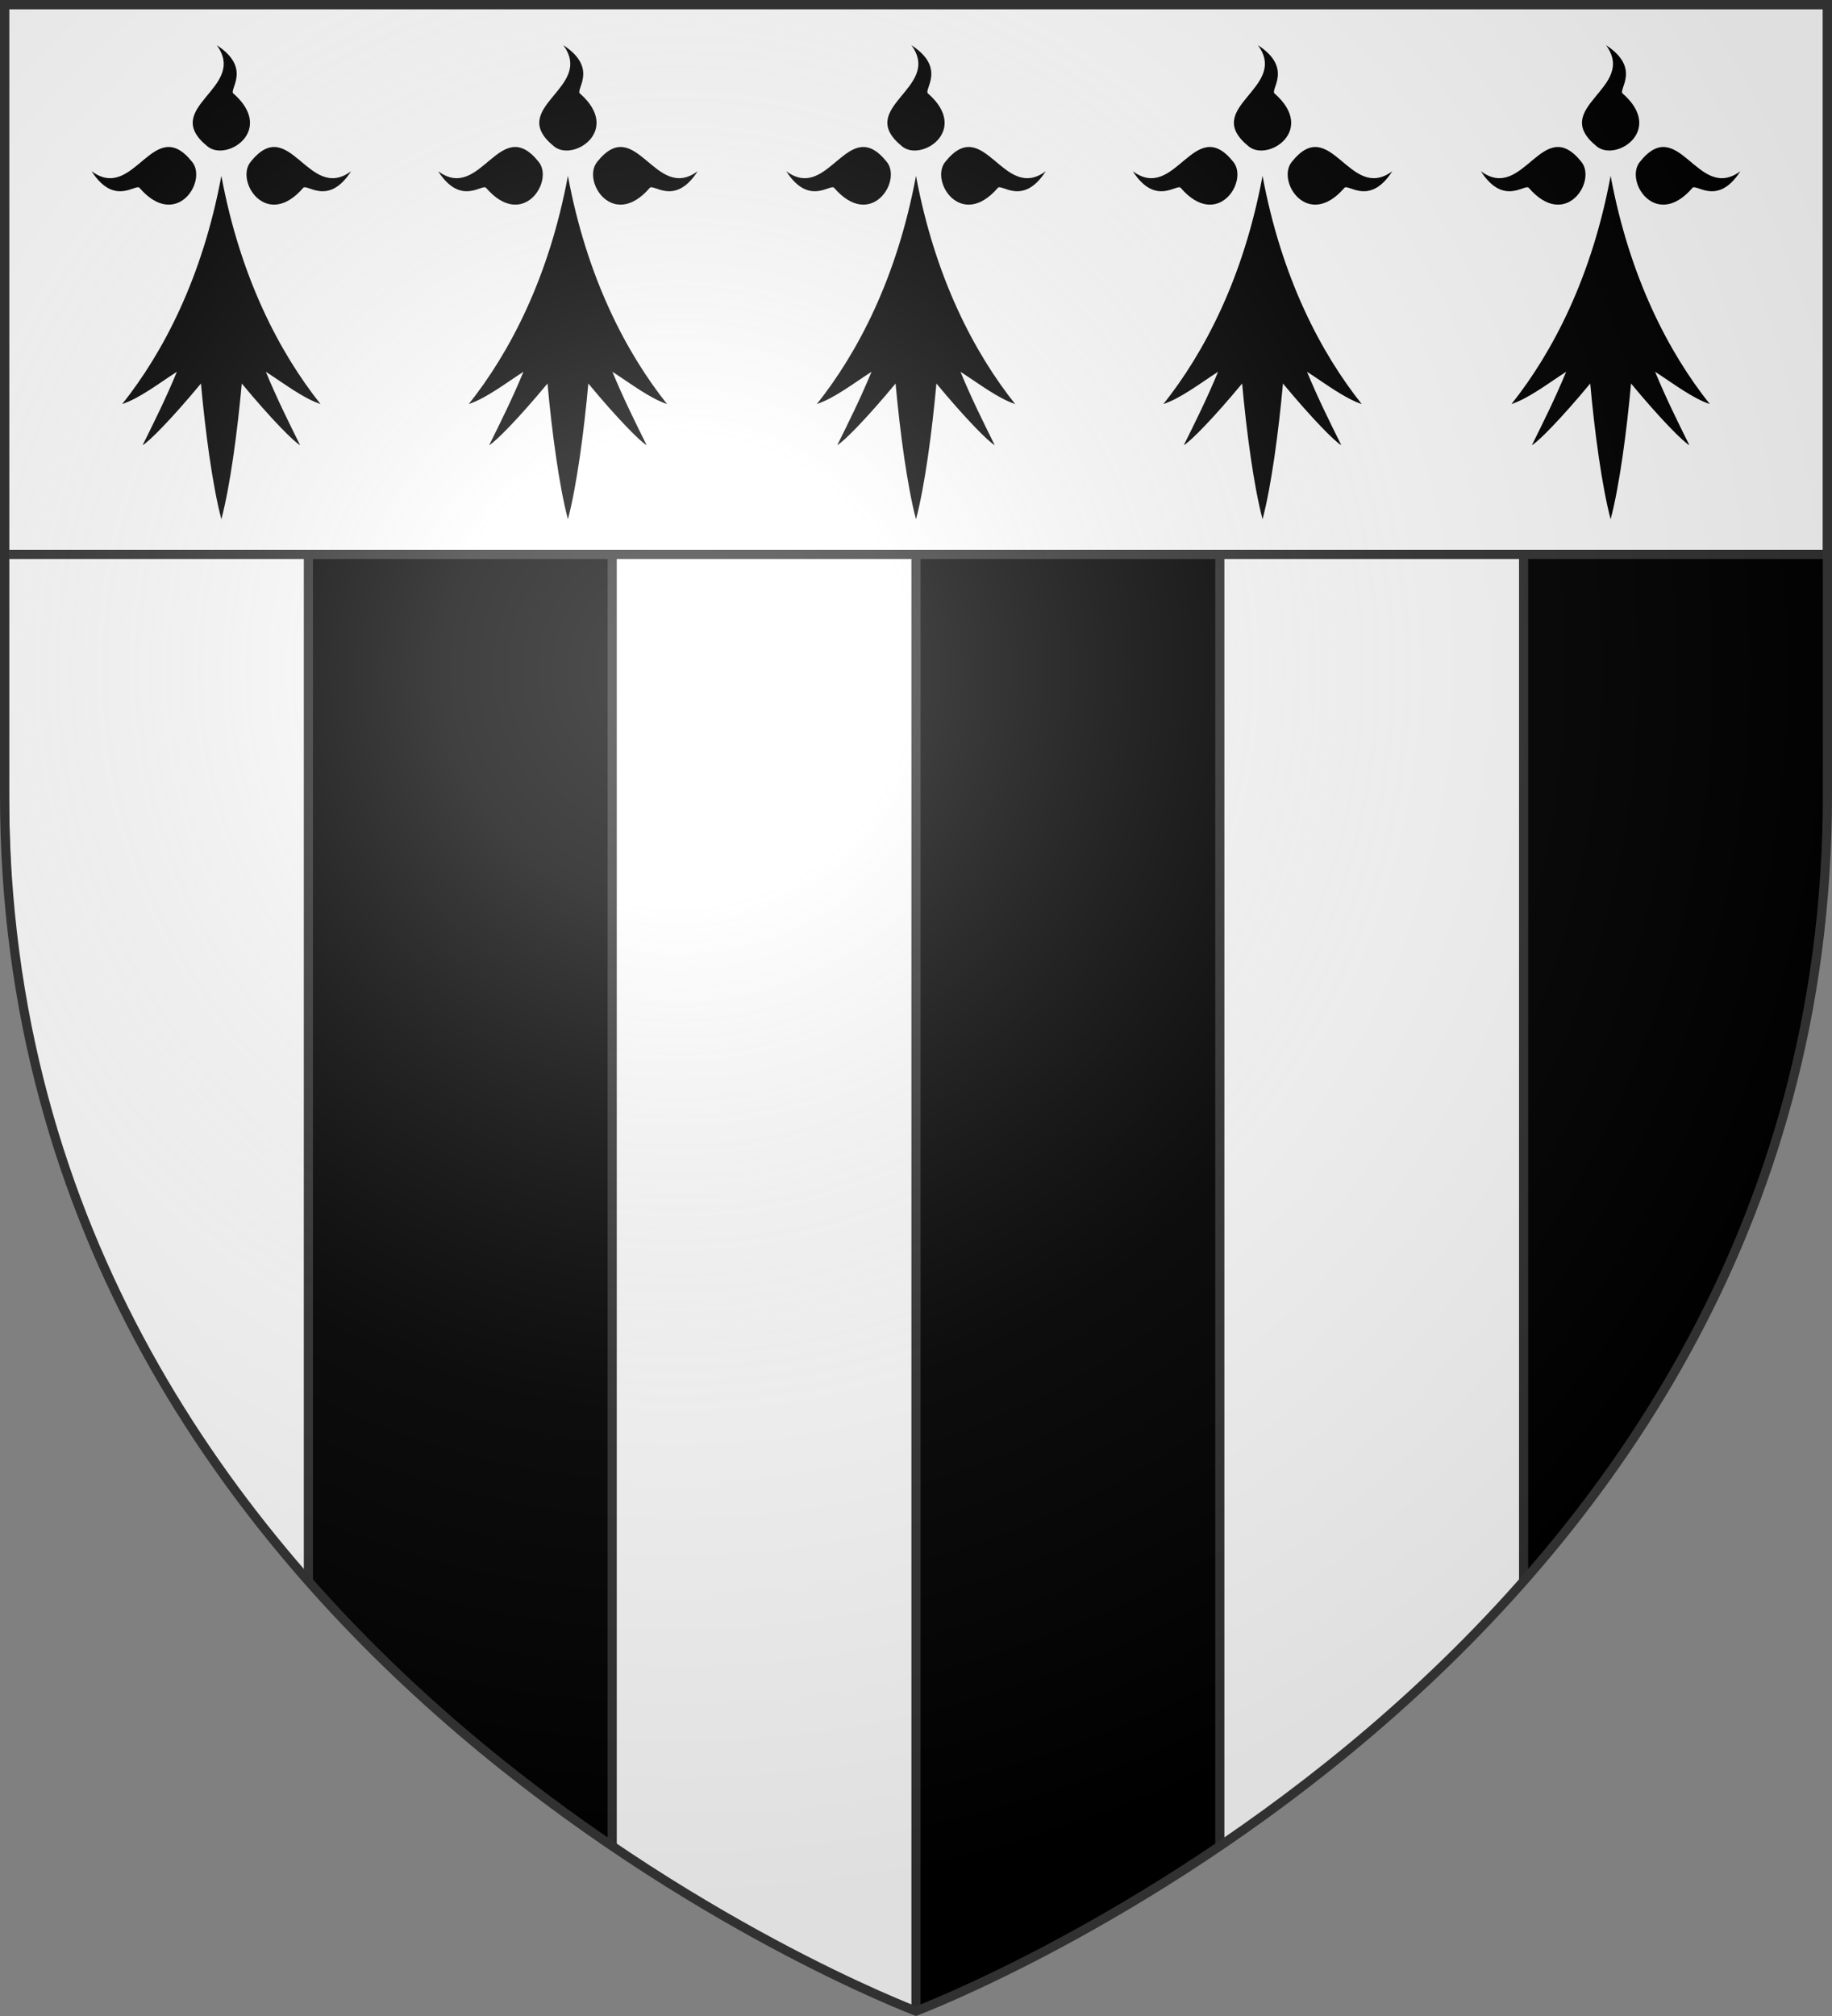 <?xml version="1.0" encoding="UTF-8" standalone="no"?><svg height="660" width="600" xmlns="http://www.w3.org/2000/svg" xmlns:xlink="http://www.w3.org/1999/xlink"><rect width="100%" height="100%" fill="#808080" stroke="none"/><clipPath id="a"><path d="m300 658.397s-298.5-112.418-298.5-398.12v-258.778h597v258.778c0 285.701-298.5 398.12-298.5 398.12z"/></clipPath><radialGradient id="b" cx="221.445" cy="226.331" gradientTransform="matrix(1.353 0 0 1.349 -77.629 -85.747)" gradientUnits="userSpaceOnUse" r="300"><stop offset="0" stop-color="#fff" stop-opacity=".314"/><stop offset=".19" stop-color="#fff" stop-opacity=".251"/><stop offset=".6" stop-color="#6b6b6b" stop-opacity=".125"/><stop offset="1" stop-opacity=".125"/></radialGradient><path d="m300 658.5s298.5-112.406 298.5-398.075v-258.925h-597v258.925c0 285.669 298.5 398.075 298.5 398.075z" fill-rule="evenodd"/><path d="m1.5 73.104v187.174c0 110.553 44.699 350.718 99.5 412.905v-600.079zm199 0v686.817c54.798 37.19 99.5 54.039 99.5 54.039v-740.856zm199 0v686.817c32.02-21.731 67.479-50.402 99.5-86.738v-600.079z" style="fill:#fff;fill-rule:evenodd;stroke:#313131;stroke-width:3;stroke-linecap:round;stroke-linejoin:round;clip-path:url(#a)"/><path d="m1.5 1.5h597v180h-597z" fill="#fff" stroke="#313131" stroke-width="3"/><path id="c" d="m45.758 61.576c-1.098-1.778-8.213 6.246-15.758-5.526 14.039 10.427 20.152-19.105 32.949-3.027 5.062 6.343-5.253 22.295-17.191 8.553zm30.729-30.92c-1.767-1.105 6.208-8.265-5.492-15.856 10.362 14.127-18.987 20.277-3.008 33.154 6.303 5.093 22.157-5.285 8.5-17.298zm22.754 30.92c1.098-1.778 8.213 6.246 15.758-5.526-14.039 10.427-20.152-19.105-32.949-3.027-5.062 6.343 5.253 22.295 17.191 8.553zm-26.742-4.012c-6.208 33.395-19.101 57.9-32.472 74.718 5.73-1.922 11.938-6.727 17.907-10.571-3.581 8.649-7.402 16.337-11.222 24.025 1.91-.961 9.551-8.649 19.101-20.181 1.433 15.856 3.82 33.635 6.685 44.446 2.865-10.811 5.253-28.59 6.685-44.446 9.551 11.532 17.191 19.22 19.101 20.181-3.82-7.688-7.64-15.376-11.222-24.025 5.969 3.844 12.177 8.649 17.907 10.571-13.371-16.817-26.264-41.323-32.472-74.718z" stroke-linecap="round" stroke-linejoin="round" stroke-width="3"/><use height="100%" transform="translate(113.5)" width="100%" xlink:href="#c"/><use height="100%" transform="translate(227.5)" width="100%" xlink:href="#c"/><use height="100%" transform="translate(341)" width="100%" xlink:href="#c"/><use height="100%" transform="translate(455)" width="100%" xlink:href="#c"/><path d="m300 658.5s298.5-112.32 298.5-397.772v-259.228h-597v259.228c0 285.452 298.5 397.772 298.5 397.772z" fill="url(#b)" fill-rule="evenodd"/><path d="m300 658.397s-298.5-112.418-298.5-398.12v-258.778h597v258.778c0 285.701-298.5 398.12-298.5 398.12z" fill="none" stroke="#313131" stroke-width="3"/></svg>